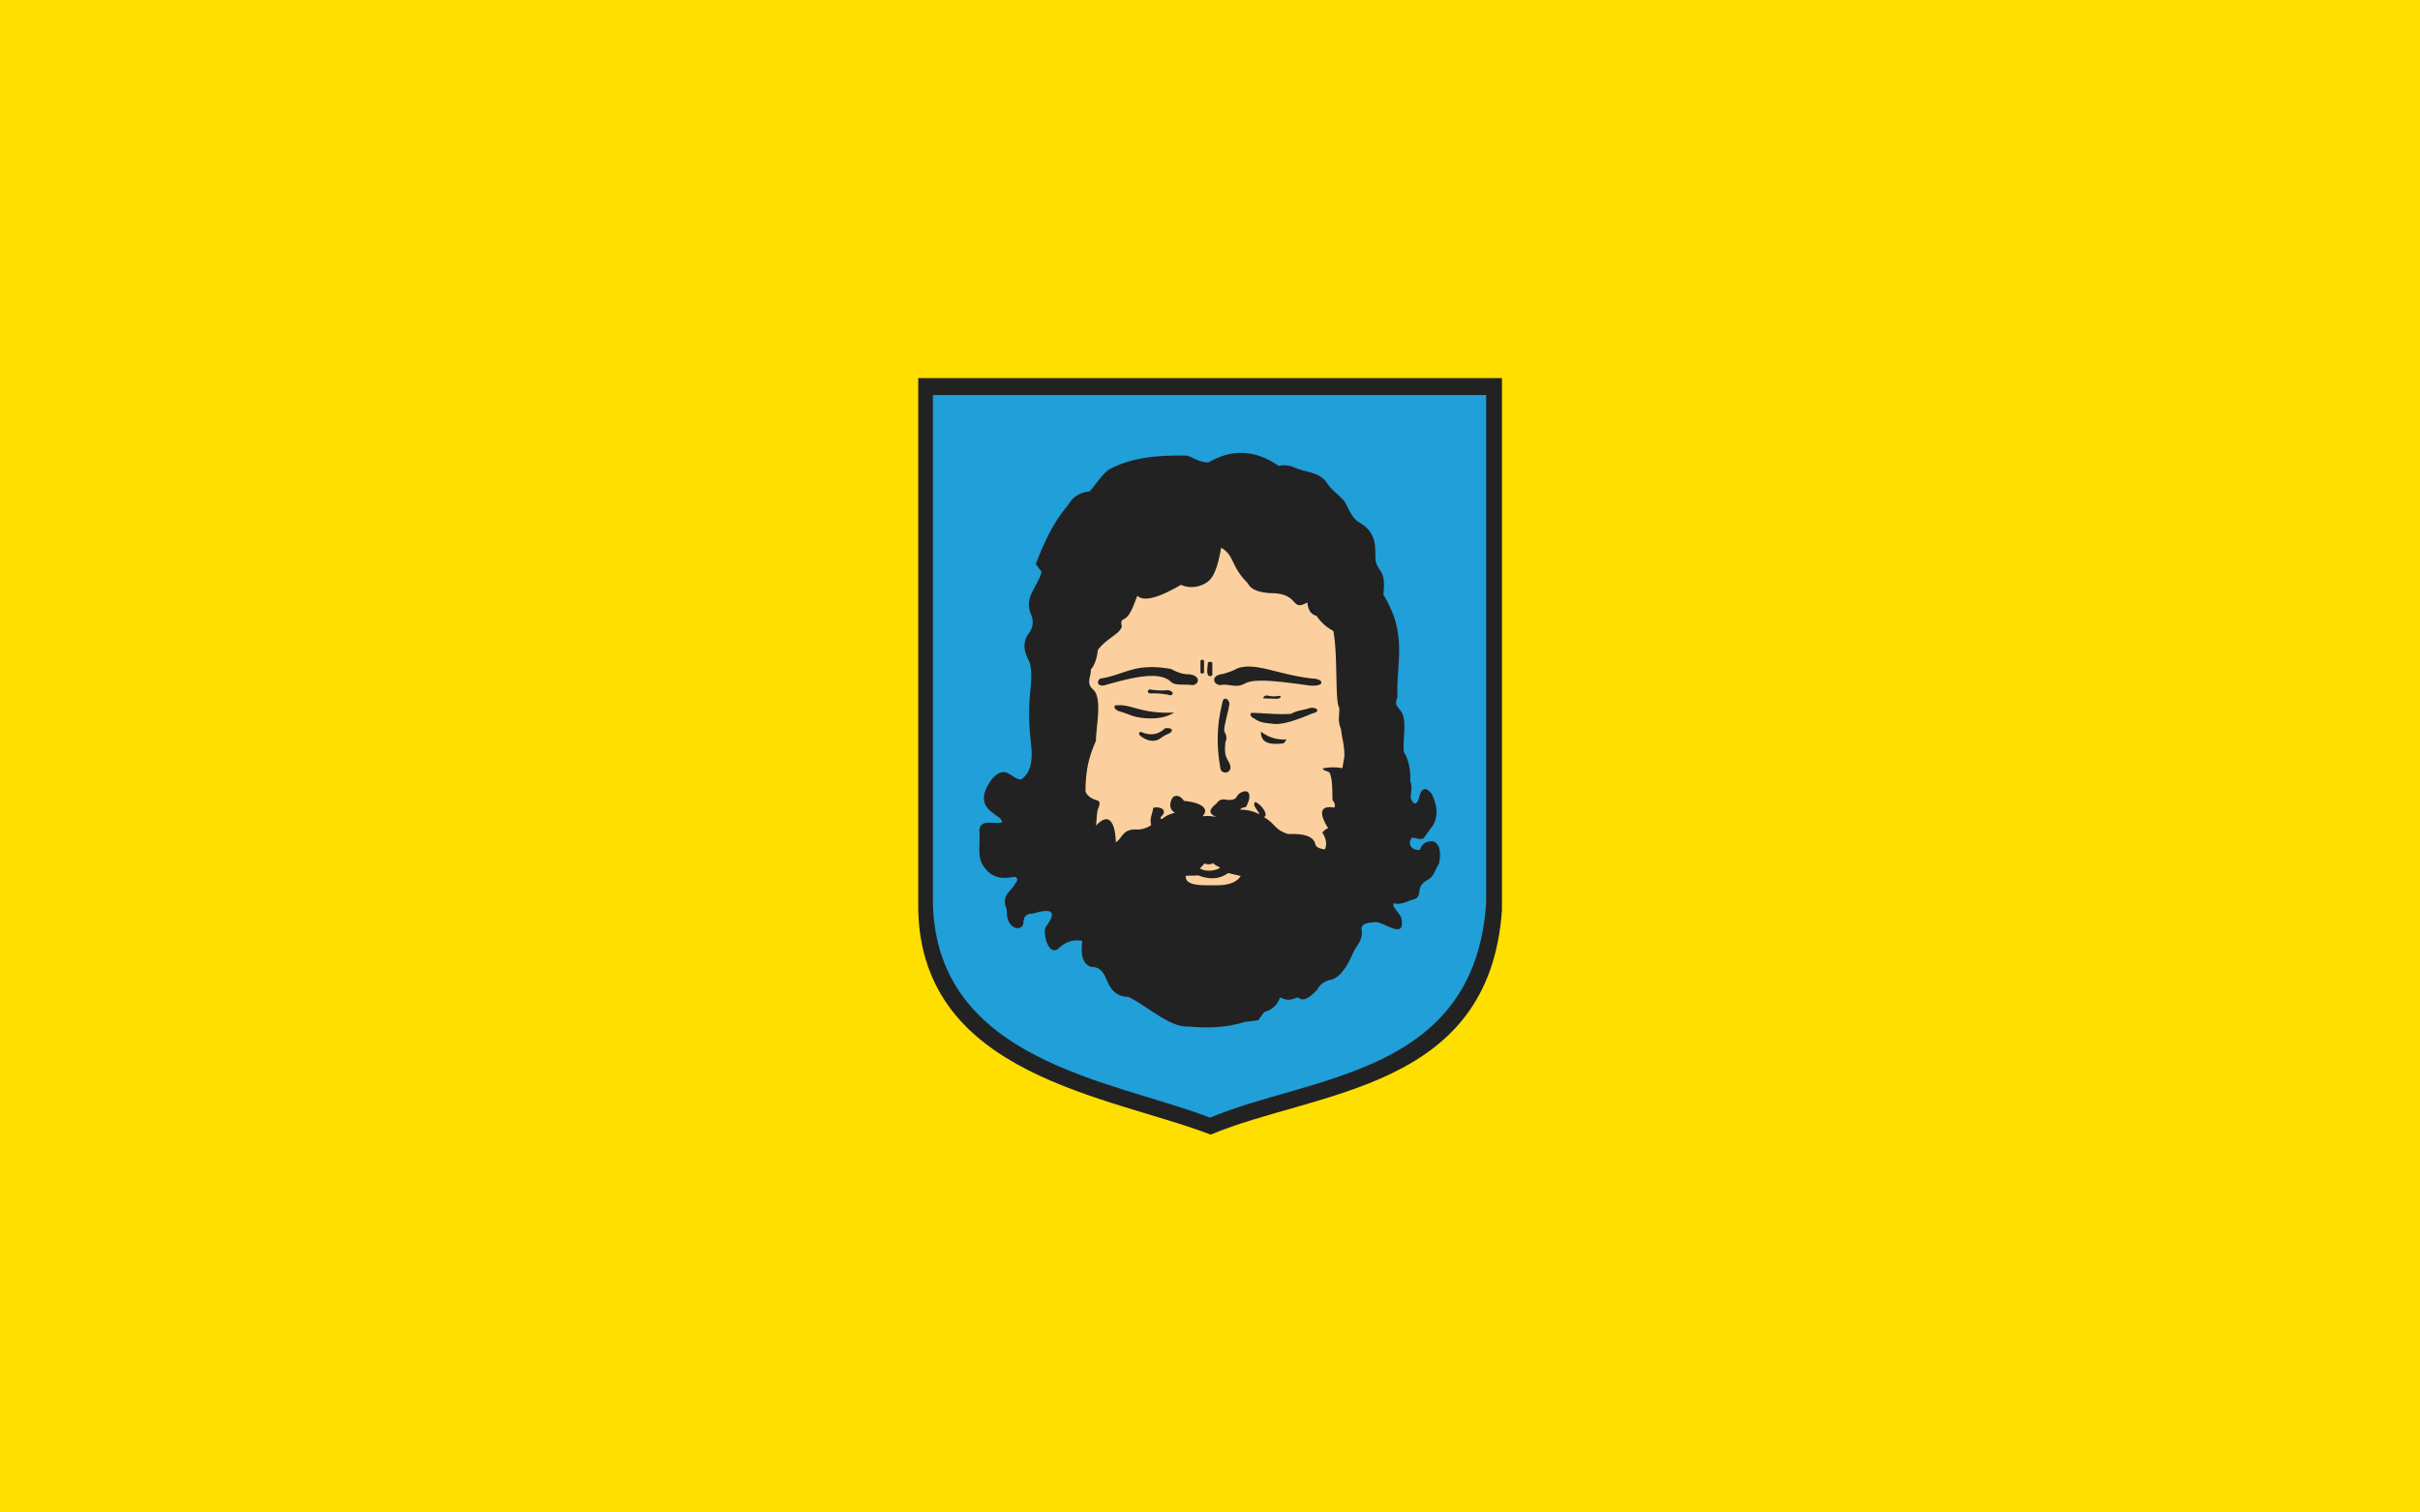 <svg xmlns="http://www.w3.org/2000/svg" version="1.0" width="800" height="500"><path style="opacity:1;fill:#fedf00;fill-opacity:1;stroke:none;stroke-width:5.7;stroke-linecap:round;stroke-linejoin:round;stroke-miterlimit:4;stroke-dasharray:none;stroke-dashoffset:70;stroke-opacity:1" d="M-42.857 198.076h800v500h-800z" transform="translate(42.857 -198.076)"/><path d="M0 0h520.141v473.863C509.075 635.168 355.145 634.5 260.575 674.07 170.7 639.531 3.355 622.089 0 473.863V0" style="fill:#222;fill-rule:evenodd;stroke:none" transform="translate(303.545 125) scale(.371)"/><path d="M379.614 337.871c.574-9.153-1.993-16.953-2.993-25.43-3.195-7.582-.996-12.465-1.492-18.699-3.992-6.168-1.015-46.078-5.234-68.442-6.184-3.285-11.172-7.773-14.957-13.461-5.442-1.289-7.586-5.878-8.227-11.964-15.152 8.738-6.648-8.43-32.535-8.227-10.004-.629-17.762-2.945-20.57-8.973-15.301-15.019-11.485-24.418-23.637-31.566-2.543 13.836-5.504 25.125-11.672 30.051-6.195 4.949-16.176 6.801-24.152 3.008-18.672 10.851-32.817 15.664-38.895 9.722-3.238 8.203-6.664 19.117-12.339 20.942-1.997 1.093-2.493 3.089-1.493 5.98-.808 6.879-12.859 10.387-21.316 21.317-.918 7.957-3.035 13.816-6.356 17.578.622 5.855-4.601 11.718 1.868 17.574 8.867 7.39 2.668 33.449 2.765 45.789-4.668 11.16-9.293 22.437-9.316 45.219 1.578 4.129 5.265 6.418 9.91 7.871 2.688.414 3.27 2.551 1.746 6.41-1.926 4.148-1.555 10.883-2.328 16.324 11.586-13.019 17.273-2.531 17.648 14.723 6.411-4.078 5.793-12.469 19.957-11.383 3.887-.156 7.774-1.465 11.661-3.922-1.856-5.578 1.164-10.301 1.75-15.449 3.406-.953 8.972-.102 9.472 3.144.574 3.75-5.297 5.27-1.871 7.047 3.207-2.875 7.043-4.718 11.781-5.679-6.664-3.899-3.679-11.129-2.519-12.946 2.269-3.558 7.109-2.898 10.539 2.301 13.098 1.121 23.758 5.977 16.473 13.707 4.171-.519 8.343-.277 12.515.731-7.086-3.165-6.754-5.993-1.586-10.93 2.715-1.418 2.614-5.137 8.75-4.82 3.321.601 6.426.812 9.024-.52 2.019-1.035 1.664-3.234 5.254-5.441 8.07-4.262 10.195 2.5 5.093 12.136-.75 1.414-4.539.551-5.382 3.008 5.73-.164 11.464 1.195 17.195 4.094-1.262-3.692-6.977-7.957-3.789-11.078 6.64 3.129 11.992 12.578 7.582 13.414 11.828 7.348 8.726 10.676 21.277 15.152 12.344-.203 23.348.785 24.934 10.192 1.238 1.625 3.226 3.031 8.301 3.507 1.972-4.945.906-9.832-2.477-15.164 1.844-1.066 2.543-3.14 5.395-3.492-9.782-15.609-5.684-20.531 5.543-18.531.753-2.367.167-4.551-1.754-6.539-.325-13.281-.079-18.02-2.559-24.555-1.461-1.418-6.227-1.832-6.109-3.824 5.996-1.211 11.8-1.274 17.418-.188l1.714-9.718h-.007zm-217.407-70.18c-4.07 3.133-1.761 7.238 3.598 6.07 25.145-7.203 49.129-13.074 59.379-3.148 3.383 3.609 12.594 1.945 18.891 2.922 6.441-.168 8.168-8.668-3.149-9.672-5.246.137-10.496-1.899-15.742-4.723-33.066-5.89-41.984 5.696-62.977 8.547v.004zm189.063 0c10.965.32 11.465 7.941-3.598 6.07-25.988-3.55-47.301-6.324-56.144-1.882-8.727 5.015-14.703-.016-22.125 1.656-6.723-.168-9.344-8.946 2.445-9.949 4.543-1.547 7.684-2.321 12.93-5.145 16.754-5.328 35.093 5.695 66.492 9.25zm-173.992 23.844c-3.114-.668-3.735 2.965 1.054 5.07 8.227 2.336 11.739 4.617 18.024 5.68 10.133 1.711 22.625 1.504 31.648-4.282-29.484 1.329-37.988-7.617-50.73-6.468h.004zm121.234 6.777c-3.117-.668-3.734 2.965 1.055 5.07 5.976 4.164 10.855 3.907 17.179 4.696 8.274 1.035 23.168-4.379 34.461-9.348 8.383-1.75 3.336-6.043-2.351-4.727-5.86 1.958-11.285 2.04-16.649 5.133-12.328.844-25.078-.738-33.695-.828v.004zm-91.769-20.949c-2.434-.047-3.063 3.367-.223 3.598 5.594-.215 10.969.226 16.191 1.125 4.024 1.98 6.66-2.696 0-4.047-5.32.422-10.644.382-15.968-.672v-.004zm-7.872 38.012c-2.316-.336-2.828 1.679-1.125 3.148 3.715 3.106 7.614 4.754 11.7 4.598 5.886-.223 6.828-3.5 12.812-5.946 5.633-2.14 5.02-6.086-2.246-5.172-6.121 5.75-13.168 6.876-21.141 3.372zm53.758-64.329h.899c.617 0 1.125.504 1.125 1.125v9.895c0 .617-.504 1.121-1.125 1.121h-.899a1.127 1.127 0 0 1-1.125-1.121v-9.895c0-.617.504-1.125 1.125-1.125zm6.746 1.801h1.348c.742 0 1.348.606 1.348 1.348v9.894c0 .739-.606 1.348-1.348 1.348h-1.348c-.738 0-1.105-.644-1.347-1.348-1.125-3.296 0-6.597 0-9.894 0-.738.605-1.348 1.347-1.348zm17.77 38.239c.859-4-4.317-8.145-5.848-3.149-4.258 17.113-6.547 35.953-1.797 60.953 2.356 4.684 9.985 2.731 8.547-3.597-1.914-6.555-6.012-6.149-4.273-21.141 1.426-2.848.926-5.695-.645-8.547-1.89-2.406 2.821-16.344 4.02-24.516l-.004-.003zm28.266 23.925c6.16 4.594 13.378 7.547 22.917 6.887l-2.667 3.516c-12.329 1.617-20.672-.395-20.25-10.403zm2.25-29.672c-.422-1.074.464-1.964 2.671-2.671 4.008.937 6.442 1.125 10.825.562 3.054-.656 2.066 2.293-1.547 2.527l-11.949-.421v.003zM251 436.918c4.789 2.91 13.305 2.527 18.098-.707-2.066-1.36-5.023-2.188-6.207-4.079-2.48 1.418-5.32 1.301-7.805.352l-4.078 4.434H251zm-12.597 6.562c-.946 8.781 13.84 8.395 22 8.426 8.16.027 21.23.648 26.968-8.25l-11.175-2.66c-8.071 5.707-16.649 5.883-26.614 2.129l-11.175.351" style="fill:#fcd09e;fill-rule:evenodd;stroke:none" transform="translate(303.545 125) scale(.371)"/><path d="M13.078 15.093h492.977v452.645C495.567 621.824 349.676 621.179 260.043 658.98c-85.179-32.992-243.785-49.652-246.965-191.242V15.093zm380.43 113.844c17.715 9.988 12.672 27.188 14.133 34.207 2.262 9.895 9.469 7.774 6.781 29.684 3.875 6.144 6.867 12.886 9.61 19.789 8.621 26.433 1.976 47.211 2.964 70.82-.187 3.676-3.765 5.793 1.977 11.875 7.586 7.867 2.449 25.067 3.676 37.598 5.066 8.312 6.008 17.219 5.793 26.293 2.117 5.226.281 10.176.422 15.265 2.543 5.887 4.898 6.125 7.066.703 2.047-9.421 5.629-12.109 11.449-4.945 5.129 9.965 5.989 19.246 1.696 27.703l-8.622 11.875c-3.437 2.309-6.734-.468-10.316-.281-4.758 4.473-.894 12.012 6.926 10.742 2.035-6.121 6.348-8.152 12.156-7.488 3.524 1.73 7.473 5.543 4.945 19.648-3.675 5.039-4.097 11.778-11.023 15.125-3.113 1.754-5.363 4.086-6.219 7.348-.703 3.344-.281 7.539-4.238 9.188-6.313 1.316-11.211 5.605-18.941 3.957-2.262 3.156 5.792 8.855 6.781 13.285 3.863 20.07-15.453 2.965-23.18 3.39-4.332.61-13.758.094-12.156 7.774 1.129 9.047-5.367 13.57-8.055 20.355-6.101 14.227-13.121 22.946-21.484 23.606-4.016 1.562-7.621 3.707-9.754 7.914-7.231 8.308-13.242 11.562-17.461 7.433-5.734 1.411-7.941 3.957-15.941 0-2.532 6.844-7.329 11.239-14.387 13.184L303 572.199l-11.988 1.465c-16.406 5.179-33.07 5.695-49.855 4.089-16.657 1.282-35.86-17.5-53.789-26.394-7.836.023-14.614-3.363-19.059-14.273-4.25-11.227-9.164-12.524-14.176-12.399-8.293-2.926-9.383-11.949-7.871-23.176-7.867-1.64-14.707.629-20.695 6.149-9.375 9.062-14.656-12.895-12.102-18.367 10.481-14.086 6.449-17.528-12.09-12.016-4.976-.098-7.507 2.437-7.586 7.613-.504 9.215-16.062 6.699-14.867-11.367-5.722-13.094 4.383-16.437 7.278-22.754 3.793-4.016 1.933-7.465-2.47-6.105-9.984 1.894-18.874.144-25.363-9.621-6.558-8.454-2.62-21.282-3.933-31.922.726-11.223 13.699-4.953 20.555-7.434-1.313-4.371-5.246-5.246-7.871-7.871-14.868-9.617-6.997-22.738-1.747-30.172 12.68-14.867 17.493 0 26.239 0 8.16-5.246 11.078-16.324 8.746-33.234-1.785-15.305-2.15-30.61-.438-45.918 1.602-14.141.875-23.613-2.183-28.426-4.371-8.742-4.078-16.324.875-22.738 3.644-4.809 4.371-10.203 2.183-16.18-7.433-15.887 6.121-25.656 9.184-38.484l-5.246-6.996c7.574-19.719 16.176-38.161 28.426-52.043 4.226-7.723 10.785-11.95 19.679-12.68 5.539-6.41 10.203-14.141 16.617-19.242 20.438-11.16 43.692-13.196 69.973-12.68 6.41 2.039 10.641 5.828 19.238 6.121 20.844-12.391 41.692-11.367 62.536 3.059 4.953-1.164 9.91-.582 14.867 1.75 9.183 4.226 20.551 3.203 27.551 12.679 3.886 6.258 10.316 10.821 15.476 16.235 4.805 6.687 5.793 14.793 14.418 20.07" style="fill:#209fd9;fill-rule:evenodd;stroke:none" transform="translate(303.545 125) scale(.371)"/></svg>
